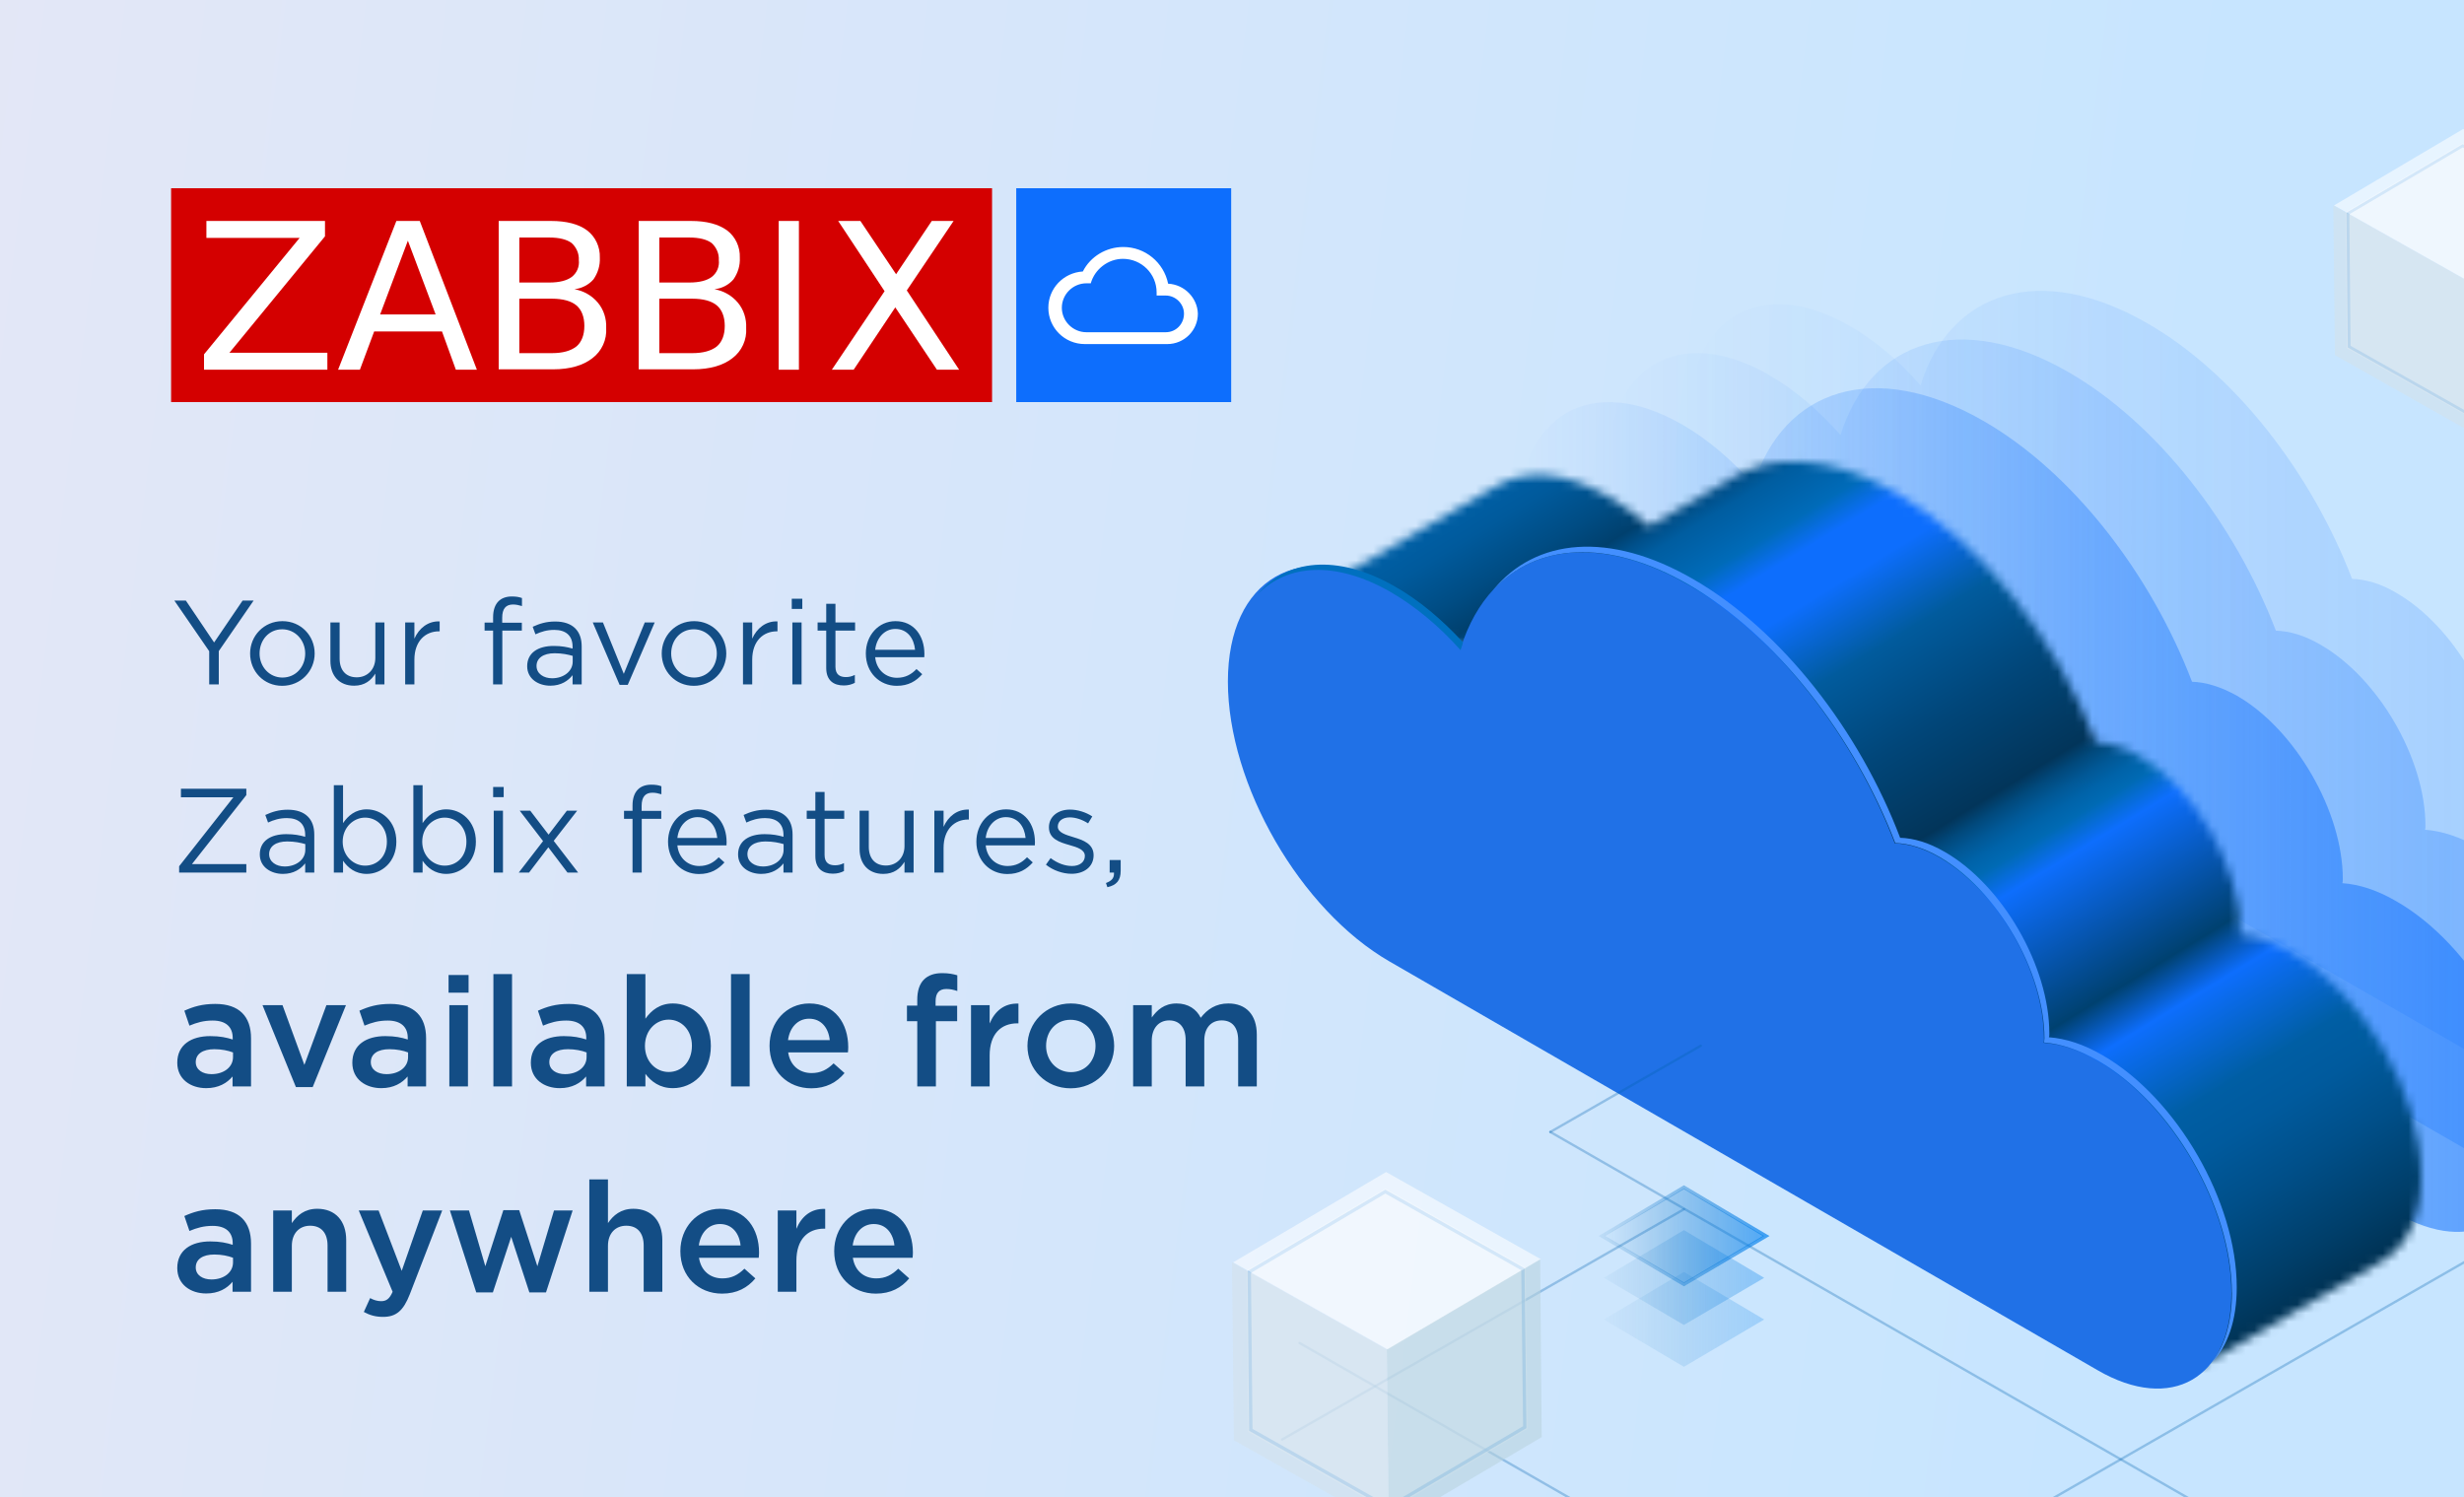 <svg width="288" height="175" viewBox="0 0 288 175" fill="none" xmlns="http://www.w3.org/2000/svg">
<rect width="288" height="175" fill="white"/>
<rect width="288" height="175" fill="url(#paint0_linear_63_539)" fill-opacity="0.8"/>
<g clip-path="url(#clip0_63_539)">
<g clip-path="url(#clip1_63_539)">
<path opacity="0.22" d="M216.266 38.139C219.208 39.826 222.002 42.205 224.473 45.044C227.915 34.028 238.462 30.608 250.889 37.734C261.214 43.624 270.152 55.276 274.917 67.665C276.472 67.711 278.267 68.209 280.099 69.306C286.835 73.196 292.257 82.562 292.257 90.277C292.257 90.462 292.257 90.6 292.21 90.729C294.135 90.867 296.244 91.549 298.446 92.831C307.07 97.763 314 109.783 314 119.656C314 129.528 307.033 133.547 298.446 128.616L216.164 81.317C205.801 75.371 197.363 60.844 197.363 48.915C197.455 37.033 205.894 32.138 216.266 38.13V38.139Z" fill="url(#paint1_linear_63_539)"/>
<path opacity="0.32" d="M206.825 43.876C209.805 45.571 212.6 48.007 215.127 50.851C218.616 39.689 229.213 36.252 241.782 43.505C252.147 49.48 261.236 61.235 266.011 73.722C267.622 73.768 269.362 74.268 271.24 75.371C278.034 79.28 283.494 88.737 283.494 96.537C283.494 96.722 283.494 96.861 283.448 96.991C285.373 97.13 287.529 97.815 289.778 99.103C298.45 104.114 305.466 116.23 305.466 126.198C305.466 136.165 298.441 140.203 289.778 135.238L206.825 87.478C196.367 81.466 187.88 66.811 187.88 54.779C187.88 42.746 196.367 37.836 206.825 43.848V43.876Z" fill="url(#paint2_linear_63_539)"/>
<path opacity="0.59" d="M196.578 49.598C199.597 51.332 202.432 53.758 204.952 56.645C208.479 45.393 219.142 41.925 231.818 49.193C242.297 55.224 251.409 67.112 256.21 79.692C257.816 79.739 259.598 80.283 261.472 81.334C268.286 85.263 273.834 94.873 273.834 102.731C273.834 102.915 273.834 103.054 273.788 103.238C275.755 103.377 277.906 104.059 280.149 105.387C288.892 110.414 295.983 122.671 295.983 132.724C295.983 142.776 288.892 146.899 280.149 141.826L196.532 93.637C186.007 87.559 177.449 72.794 177.449 60.629C177.495 48.464 186.054 43.53 196.578 49.608H196.569L196.578 49.598Z" fill="url(#paint3_linear_63_539)"/>
<mask id="mask0_63_539" style="mask-type:luminance" maskUnits="userSpaceOnUse" x="152" y="53" width="131" height="107">
<path d="M152.733 69.675L174.943 56.789C178.26 54.84 182.851 55.069 187.936 58.016C189.613 58.968 191.207 60.148 192.756 61.512L201.699 56.341C206.601 52.891 213.739 53.028 221.637 57.613C231.634 63.379 240.356 74.717 244.984 86.779C246.523 86.825 248.209 87.319 250.023 88.371C256.565 92.132 261.834 101.302 261.834 108.834C261.834 109.017 261.834 109.154 261.788 109.282C263.648 109.42 265.692 110.051 267.872 111.323C276.229 116.137 283 127.842 283 137.496C283 142.255 281.323 145.614 278.639 147.252L278.593 147.298L256.703 160L251.938 136.993L187.982 100.113C179.8 95.39 172.9 85.232 170.545 75.34L152.742 69.666V69.684L152.733 69.675Z" fill="white"/>
</mask>
<g mask="url(#mask0_63_539)">
<path d="M313.072 34.204H145.421V184.004H313.072V34.204Z" fill="url(#paint4_linear_63_539)"/>
</g>
<path d="M162.476 68.726C165.435 70.413 168.26 72.86 170.745 75.733C174.225 64.591 184.798 61.111 197.306 68.356C207.651 74.33 216.679 86.079 221.468 98.577C223.061 98.624 224.806 99.137 226.683 100.227C233.454 104.124 238.906 113.626 238.906 121.43C238.906 121.62 238.906 121.762 238.859 121.895C240.784 122.037 242.899 122.692 245.156 124.01C253.804 128.998 260.811 141.126 260.811 151.13C260.811 161.134 253.804 165.184 245.156 160.158L162.419 112.393C151.979 106.381 143.52 91.712 143.52 79.678C143.52 67.645 151.988 62.704 162.466 68.726H162.476Z" fill="#2071E7"/>
<path d="M170.716 76C168.224 73.193 165.41 70.858 162.454 69.153C156.068 65.522 150.43 65.939 147 69.478C150.335 65.392 156.248 64.697 162.965 68.514C165.836 70.126 168.555 72.424 171 75.083C170.905 75.453 170.81 75.731 170.716 76Z" fill="#0070BF"/>
<path d="M260.868 151.092C260.868 141.126 253.861 128.95 245.212 123.972C242.956 122.701 240.841 121.999 238.916 121.857C238.916 121.715 238.963 121.525 238.963 121.392C238.963 113.588 233.463 104.096 226.74 100.189C224.863 99.108 223.118 98.596 221.525 98.539C216.736 86.079 207.708 74.33 197.363 68.318C187.871 62.865 179.497 63.529 174.519 68.982C179.45 62.922 188.108 62.021 197.932 67.711C208.277 73.685 217.343 85.434 222.094 97.932C223.687 97.98 225.432 98.492 227.309 99.582C234.08 103.48 239.532 112.981 239.532 120.786C239.532 120.975 239.532 121.117 239.485 121.25C241.41 121.392 243.524 122.047 245.781 123.365C254.43 128.353 261.437 140.481 261.437 150.485C261.437 154.383 260.356 157.389 258.526 159.276C259.977 157.398 260.878 154.62 260.878 151.092H260.868Z" fill="#438FFF"/>
<path opacity="0.3" d="M196.83 199.89L442.12 59.1" stroke="#0063AF" stroke-width="0.28" stroke-linecap="round" stroke-linejoin="round"/>
<path opacity="0.3" d="M181.21 132.32L198.79 122.24" stroke="#0063AF" stroke-width="0.28" stroke-linecap="round" stroke-linejoin="round"/>
<path opacity="0.3" d="M149.86 168.27L196.83 141.35" stroke="#0063AF" stroke-width="0.28" stroke-linecap="round" stroke-linejoin="round"/>
<path opacity="0.3" d="M413.95 265.91L181.21 132.32" stroke="#0063AF" stroke-width="0.28" stroke-linecap="round" stroke-linejoin="round"/>
<path opacity="0.3" d="M384.65 290.54L151.9 156.99" stroke="#0063AF" stroke-width="0.28" stroke-linecap="round" stroke-linejoin="round"/>
<path opacity="0.57" d="M178.54 167.01L178.31 148.18L161.92 138.93L145.7 148.5L145.88 167.36L162.28 176.62L178.54 167.01Z" fill="#E7F1FA"/>
<path opacity="0.57" d="M178 148.36L178.22 166.83L162.28 176.21L146.2 167.14L146.02 148.68L161.92 139.29L178 148.36Z" stroke="#68ADE5" stroke-width="0.39"/>
<path opacity="0.57" d="M162.23 157.75L144.13 147.56L162.01 137L180.11 147.2L162.23 157.75Z" fill="white"/>
<path opacity="0.57" d="M180.2 167.99L162.32 178.55L162.1 157.75L180.02 147.2L180.2 167.99Z" fill="#B9D3DD"/>
<path opacity="0.57" d="M162.32 178.55L144.22 168.35L144 147.56L162.1 157.75L162.32 178.55Z" fill="#D2E1EA"/>
<path opacity="0.57" d="M301.82 40.42L301.67 24.54L287.85 16.73L274.15 24.8L274.3 40.7L288.15 48.49L301.82 40.42Z" fill="#E7F1FA"/>
<path opacity="0.57" d="M301.42 24.7L301.57 40.27L288.15 48.18L274.58 40.52L274.43 24.95L287.85 17.04L301.42 24.7Z" stroke="#68ADE5" stroke-width="0.33"/>
<path opacity="0.57" d="M288.08 32.61L272.81 24.01L287.9 15.08L303.17 23.71L288.08 32.61Z" fill="white"/>
<path opacity="0.57" d="M288.18 50.14L272.91 41.51L272.73 24.01L288 32.61L288.18 50.14Z" fill="#D2E1EA"/>
<path opacity="0.59" d="M196.82 149.99L187.46 144.48L196.82 138.92L206.2 144.48L196.82 149.99Z" fill="url(#paint5_linear_63_539)"/>
<path opacity="0.32" d="M196.82 154.88L187.46 149.37L196.82 143.79L206.2 149.37L196.82 154.88Z" fill="url(#paint6_linear_63_539)"/>
<path opacity="0.22" d="M196.82 159.77L187.46 154.24L196.82 148.68L206.2 154.24L196.82 159.77Z" fill="url(#paint7_linear_63_539)"/>
<path opacity="0.69" d="M196.82 150.13L187.24 144.48L196.82 138.78L206.43 144.48L196.82 150.13Z" stroke="url(#paint8_linear_63_539)" stroke-width="0.4" stroke-miterlimit="10"/>
</g>
</g>
<g clip-path="url(#clip2_63_539)">
<path d="M115.955 22H20V47H115.955V22Z" fill="#D40000"/>
<path d="M24.125 25.828H37.986V27.627L26.814 41.234H38.264V43.218H23.847V41.419L35.019 27.812H24.125V25.828Z" fill="white"/>
<path d="M46.33 25.828H49.065L55.74 43.218H53.283L51.661 38.743H43.734L42.065 43.218H39.516L46.33 25.828ZM47.674 28.135L44.429 36.76H50.919L47.674 28.135Z" fill="white"/>
<path d="M58.289 25.828H64.408C66.216 25.828 67.653 26.197 68.626 26.935C69.6 27.673 70.156 28.873 70.11 30.118C70.156 31.041 69.878 31.917 69.368 32.655C68.812 33.301 67.978 33.716 67.143 33.808C68.209 33.993 69.183 34.546 69.878 35.376C70.573 36.207 70.898 37.267 70.852 38.328C70.944 39.712 70.342 41.05 69.229 41.88C68.163 42.71 66.633 43.172 64.64 43.172H58.289V25.828ZM60.7 27.766V33.024H64.223C65.382 33.024 66.262 32.793 66.819 32.378C67.421 31.917 67.746 31.179 67.653 30.395C67.699 29.657 67.375 28.919 66.819 28.411C66.262 27.996 65.382 27.766 64.223 27.766H60.7ZM60.7 34.915V41.28H64.501C65.799 41.28 66.726 41.004 67.375 40.496C67.978 39.989 68.302 39.159 68.302 38.098C68.302 37.037 67.978 36.207 67.375 35.699C66.772 35.192 65.799 34.915 64.501 34.915H60.7Z" fill="white"/>
<path d="M74.653 25.828H80.772C82.579 25.828 83.97 26.197 84.99 26.935C85.963 27.673 86.52 28.873 86.473 30.118C86.52 31.041 86.242 31.917 85.732 32.655C85.175 33.301 84.387 33.716 83.507 33.808C84.573 33.993 85.546 34.546 86.242 35.376C86.937 36.207 87.261 37.267 87.215 38.328C87.308 39.712 86.705 41.05 85.593 41.88C84.526 42.71 82.997 43.172 81.003 43.172H74.653V25.828ZM77.063 27.766V33.024H80.586C81.745 33.024 82.626 32.793 83.182 32.378C83.785 31.917 84.109 31.179 84.016 30.395C84.063 29.657 83.738 28.919 83.182 28.411C82.626 27.996 81.745 27.766 80.586 27.766H77.063ZM77.063 34.915V41.28H80.911C82.209 41.28 83.136 41.004 83.785 40.496C84.387 39.989 84.712 39.159 84.712 38.098C84.712 37.037 84.387 36.207 83.785 35.699C83.182 35.192 82.209 34.915 80.911 34.915H77.063Z" fill="white"/>
<path d="M97.969 25.828H100.565L104.737 32.055L108.909 25.828H111.459L105.989 33.947L112.108 43.218H109.512L104.644 35.93L99.777 43.218H97.228L103.393 34.039L97.969 25.828Z" fill="white"/>
<path d="M93.38 25.828H91.016V43.218H93.38V25.828Z" fill="white"/>
<path d="M143.904 22H118.78V47H143.904V22Z" fill="#0D6EFD"/>
<path d="M136.255 38.836H126.984C125.408 38.836 124.11 37.544 124.11 35.976C124.11 34.408 125.408 33.116 126.984 33.116H127.494C127.958 31.456 129.534 30.256 131.249 30.256C133.428 30.256 135.189 32.009 135.189 34.177V34.546H136.255C137.414 34.546 138.388 35.515 138.388 36.668C138.388 37.867 137.461 38.836 136.255 38.836ZM136.534 33.162C136.024 30.672 133.845 28.873 131.295 28.873C129.302 28.873 127.448 29.98 126.567 31.733C124.296 31.871 122.534 33.716 122.534 35.976C122.534 38.328 124.435 40.22 126.799 40.22C126.892 40.22 126.938 40.22 127.031 40.22H136.302C136.348 40.22 136.394 40.22 136.441 40.22C138.388 40.22 140.01 38.651 140.01 36.668C139.964 34.823 138.434 33.255 136.534 33.162Z" fill="white"/>
</g>
<path d="M29.342 127H27.182V125.83C26.534 126.604 25.544 127.198 24.104 127.198C22.304 127.198 20.72 126.172 20.72 124.228C20.72 122.122 22.358 121.114 24.572 121.114C25.724 121.114 26.462 121.276 27.2 121.51V121.33C27.2 120.016 26.372 119.296 24.86 119.296C23.798 119.296 23.006 119.53 22.142 119.89L21.548 118.144C22.592 117.676 23.618 117.352 25.166 117.352C27.974 117.352 29.342 118.828 29.342 121.366V127ZM27.236 123.562V123.022C26.678 122.806 25.904 122.644 25.058 122.644C23.69 122.644 22.88 123.202 22.88 124.156C22.88 125.056 23.69 125.56 24.716 125.56C26.156 125.56 27.236 124.75 27.236 123.562ZM34.587 127.072L30.681 117.496H33.021L35.577 124.48L38.151 117.496H40.437L36.549 127.072H34.587ZM49.803 127H47.643V125.83C46.995 126.604 46.005 127.198 44.565 127.198C42.765 127.198 41.181 126.172 41.181 124.228C41.181 122.122 42.819 121.114 45.033 121.114C46.185 121.114 46.923 121.276 47.661 121.51V121.33C47.661 120.016 46.833 119.296 45.321 119.296C44.259 119.296 43.467 119.53 42.603 119.89L42.009 118.144C43.053 117.676 44.079 117.352 45.627 117.352C48.435 117.352 49.803 118.828 49.803 121.366V127ZM47.697 123.562V123.022C47.139 122.806 46.365 122.644 45.519 122.644C44.151 122.644 43.341 123.202 43.341 124.156C43.341 125.056 44.151 125.56 45.177 125.56C46.617 125.56 47.697 124.75 47.697 123.562ZM52.429 116.038V113.968H54.769V116.038H52.429ZM52.519 127V117.496H54.697V127H52.519ZM57.67 127V113.86H59.848V127H57.67ZM70.668 127H68.508V125.83C67.86 126.604 66.87 127.198 65.43 127.198C63.63 127.198 62.046 126.172 62.046 124.228C62.046 122.122 63.684 121.114 65.898 121.114C67.05 121.114 67.788 121.276 68.526 121.51V121.33C68.526 120.016 67.698 119.296 66.186 119.296C65.124 119.296 64.332 119.53 63.468 119.89L62.874 118.144C63.918 117.676 64.944 117.352 66.492 117.352C69.3 117.352 70.668 118.828 70.668 121.366V127ZM68.562 123.562V123.022C68.004 122.806 67.23 122.644 66.384 122.644C65.016 122.644 64.206 123.202 64.206 124.156C64.206 125.056 65.016 125.56 66.042 125.56C67.482 125.56 68.562 124.75 68.562 123.562ZM78.659 127.198C77.093 127.198 76.103 126.406 75.437 125.524V127H73.259V113.86H75.437V119.08C76.139 118.09 77.129 117.298 78.659 117.298C80.909 117.298 83.087 119.08 83.087 122.266C83.087 125.416 80.927 127.198 78.659 127.198ZM78.155 125.308C79.649 125.308 80.873 124.138 80.873 122.23C80.873 120.394 79.631 119.188 78.155 119.188C76.679 119.188 75.383 120.412 75.383 122.266C75.383 124.102 76.679 125.308 78.155 125.308ZM85.443 127V113.86H87.621V127H85.443ZM94.824 127.216C92.07 127.216 89.946 125.218 89.946 122.248C89.946 119.53 91.872 117.298 94.59 117.298C97.614 117.298 99.144 119.674 99.144 122.41C99.144 122.554 99.126 122.914 99.108 123.022H92.124C92.358 124.57 93.456 125.434 94.86 125.434C95.922 125.434 96.678 125.038 97.434 124.3L98.712 125.434C97.812 126.514 96.57 127.216 94.824 127.216ZM92.106 121.582H96.984C96.84 120.178 96.012 119.08 94.572 119.08C93.24 119.08 92.304 120.106 92.106 121.582ZM107.213 127V119.368H106.007V117.55H107.213V116.866C107.213 115.804 107.483 115.012 107.987 114.508C108.491 114.004 109.193 113.752 110.129 113.752C110.885 113.752 111.407 113.86 111.893 114.004V115.84C111.461 115.696 111.083 115.606 110.615 115.606C109.787 115.606 109.355 116.056 109.355 117.046V117.568H111.875V119.368H109.391V127H107.213ZM113.495 127V117.496H115.673V119.638C116.267 118.216 117.365 117.244 119.039 117.316V119.62H118.913C117.005 119.62 115.673 120.862 115.673 123.382V127H113.495ZM125.132 127.216C122.234 127.216 120.092 125.002 120.092 122.266C120.092 119.548 122.252 117.298 125.168 117.298C128.084 117.298 130.226 119.512 130.226 122.266C130.226 124.966 128.066 127.216 125.132 127.216ZM125.168 125.326C126.932 125.326 128.048 123.94 128.048 122.266C128.048 120.592 126.842 119.206 125.132 119.206C123.386 119.206 122.27 120.574 122.27 122.266C122.27 123.922 123.476 125.326 125.168 125.326ZM132.444 127V117.496H134.622V118.936C135.234 118.09 136.062 117.298 137.52 117.298C138.888 117.298 139.842 117.964 140.346 118.972C141.12 117.964 142.128 117.298 143.568 117.298C145.638 117.298 146.898 118.612 146.898 120.934V127H144.72V121.6C144.72 120.088 144.018 119.278 142.794 119.278C141.606 119.278 140.76 120.106 140.76 121.636V127H138.582V121.582C138.582 120.106 137.862 119.278 136.656 119.278C135.45 119.278 134.622 120.178 134.622 121.654V127H132.444ZM29.342 151H27.182V149.83C26.534 150.604 25.544 151.198 24.104 151.198C22.304 151.198 20.72 150.172 20.72 148.228C20.72 146.122 22.358 145.114 24.572 145.114C25.724 145.114 26.462 145.276 27.2 145.51V145.33C27.2 144.016 26.372 143.296 24.86 143.296C23.798 143.296 23.006 143.53 22.142 143.89L21.548 142.144C22.592 141.676 23.618 141.352 25.166 141.352C27.974 141.352 29.342 142.828 29.342 145.366V151ZM27.236 147.562V147.022C26.678 146.806 25.904 146.644 25.058 146.644C23.69 146.644 22.88 147.202 22.88 148.156C22.88 149.056 23.69 149.56 24.716 149.56C26.156 149.56 27.236 148.75 27.236 147.562ZM31.933 151V141.496H34.111V142.972C34.722 142.072 35.605 141.298 37.081 141.298C39.222 141.298 40.465 142.738 40.465 144.952V151H38.286V145.6C38.286 144.124 37.548 143.278 36.252 143.278C34.992 143.278 34.111 144.16 34.111 145.636V151H31.933ZM44.775 153.934C43.857 153.934 43.191 153.718 42.525 153.358L43.263 151.738C43.659 151.954 44.091 152.098 44.541 152.098C45.153 152.098 45.531 151.828 45.891 151L41.931 141.496H44.253L46.953 148.552L49.419 141.496H51.687L47.907 151.27C47.151 153.214 46.305 153.934 44.775 153.934ZM55.664 151.072L52.586 141.496H54.818L56.726 148.012L58.832 141.46H60.686L62.81 148.012L64.754 141.496H66.932L63.818 151.072H61.874L59.75 144.574L57.608 151.072H55.664ZM68.882 151V137.86H71.06V142.972C71.672 142.072 72.554 141.298 74.03 141.298C76.172 141.298 77.414 142.738 77.414 144.952V151H75.236V145.6C75.236 144.124 74.498 143.278 73.202 143.278C71.942 143.278 71.06 144.16 71.06 145.636V151H68.882ZM84.4 151.216C81.646 151.216 79.522 149.218 79.522 146.248C79.522 143.53 81.448 141.298 84.166 141.298C87.19 141.298 88.72 143.674 88.72 146.41C88.72 146.554 88.702 146.914 88.684 147.022H81.7C81.934 148.57 83.032 149.434 84.436 149.434C85.498 149.434 86.254 149.038 87.01 148.3L88.288 149.434C87.388 150.514 86.146 151.216 84.4 151.216ZM81.682 145.582H86.56C86.416 144.178 85.588 143.08 84.148 143.08C82.816 143.08 81.88 144.106 81.682 145.582ZM90.907 151V141.496H93.085V143.638C93.679 142.216 94.777 141.244 96.451 141.316V143.62H96.325C94.417 143.62 93.085 144.862 93.085 147.382V151H90.907ZM102.382 151.216C99.628 151.216 97.504 149.218 97.504 146.248C97.504 143.53 99.43 141.298 102.148 141.298C105.172 141.298 106.702 143.674 106.702 146.41C106.702 146.554 106.684 146.914 106.666 147.022H99.682C99.916 148.57 101.014 149.434 102.418 149.434C103.48 149.434 104.236 149.038 104.992 148.3L106.27 149.434C105.37 150.514 104.128 151.216 102.382 151.216ZM99.664 145.582H104.542C104.398 144.178 103.57 143.08 102.13 143.08C100.798 143.08 99.862 144.106 99.664 145.582Z" fill="#134D85"/>
<path d="M24.452 80V76.122L20.378 70.2H21.722L25.026 75.1L28.358 70.2H29.646L25.572 76.108V80H24.452ZM32.985 80.168C30.815 80.168 29.233 78.46 29.233 76.388C29.233 74.344 30.829 72.608 33.013 72.608C35.183 72.608 36.779 74.316 36.779 76.388C36.779 78.432 35.169 80.168 32.985 80.168ZM33.013 79.202C34.581 79.202 35.673 77.942 35.673 76.388C35.673 74.834 34.511 73.56 32.985 73.56C31.417 73.56 30.339 74.834 30.339 76.388C30.339 77.942 31.487 79.202 33.013 79.202ZM41.391 80.154C39.641 80.154 38.619 78.978 38.619 77.256V72.762H39.697V76.99C39.697 78.334 40.425 79.174 41.699 79.174C42.931 79.174 43.869 78.264 43.869 76.906V72.762H44.933V80H43.869V78.74C43.379 79.524 42.637 80.154 41.391 80.154ZM47.358 80V72.762H48.436V74.652C48.968 73.448 50.018 72.58 51.39 72.636V73.798H51.306C49.724 73.798 48.436 74.932 48.436 77.116V80H47.358ZM57.635 80V73.714H56.641V72.776H57.635V72.146C57.635 71.32 57.859 70.69 58.265 70.284C58.629 69.92 59.161 69.724 59.819 69.724C60.323 69.724 60.659 69.78 61.009 69.906V70.844C60.617 70.732 60.323 70.662 59.959 70.662C59.119 70.662 58.699 71.166 58.699 72.202V72.79H60.995V73.714H58.713V80H57.635ZM64.321 80.154C62.963 80.154 61.619 79.384 61.619 77.872C61.619 76.318 62.879 75.506 64.713 75.506C65.637 75.506 66.281 75.632 66.925 75.814V75.59C66.925 74.302 66.141 73.63 64.783 73.63C63.929 73.63 63.257 73.84 62.585 74.148L62.263 73.266C63.061 72.902 63.831 72.65 64.895 72.65C65.917 72.65 66.715 72.93 67.233 73.448C67.737 73.952 67.989 74.652 67.989 75.576V80H66.925V78.922C66.421 79.566 65.595 80.154 64.321 80.154ZM64.531 79.286C65.861 79.286 66.939 78.488 66.939 77.34V76.668C66.407 76.514 65.707 76.36 64.825 76.36C63.481 76.36 62.711 76.948 62.711 77.844C62.711 78.754 63.551 79.286 64.531 79.286ZM72.421 80.056L69.285 72.762H70.475L72.911 78.768L75.361 72.762H76.523L73.373 80.056H72.421ZM81.096 80.168C78.926 80.168 77.344 78.46 77.344 76.388C77.344 74.344 78.94 72.608 81.124 72.608C83.294 72.608 84.89 74.316 84.89 76.388C84.89 78.432 83.28 80.168 81.096 80.168ZM81.124 79.202C82.692 79.202 83.784 77.942 83.784 76.388C83.784 74.834 82.622 73.56 81.096 73.56C79.528 73.56 78.45 74.834 78.45 76.388C78.45 77.942 79.598 79.202 81.124 79.202ZM86.843 80V72.762H87.921V74.652C88.453 73.448 89.503 72.58 90.875 72.636V73.798H90.791C89.209 73.798 87.921 74.932 87.921 77.116V80H86.843ZM92.544 71.18V69.99H93.776V71.18H92.544ZM92.615 80V72.762H93.692V80H92.615ZM98.616 80.126C97.454 80.126 96.572 79.552 96.572 78.082V73.714H95.564V72.762H96.572V70.578H97.65V72.762H99.946V73.714H97.65V77.942C97.65 78.824 98.14 79.146 98.868 79.146C99.232 79.146 99.54 79.076 99.918 78.894V79.818C99.54 80.014 99.134 80.126 98.616 80.126ZM102.293 76.822C102.447 78.348 103.567 79.23 104.841 79.23C105.835 79.23 106.535 78.824 107.123 78.208L107.795 78.81C107.067 79.622 106.185 80.168 104.813 80.168C102.825 80.168 101.201 78.642 101.201 76.388C101.201 74.288 102.671 72.608 104.673 72.608C106.815 72.608 108.047 74.316 108.047 76.444C108.047 76.542 108.047 76.654 108.033 76.822H102.293ZM102.293 75.954H106.955C106.829 74.638 106.073 73.518 104.645 73.518C103.399 73.518 102.447 74.554 102.293 75.954ZM20.938 102V101.258L27.28 93.194H21.148V92.2H28.792V92.942L22.436 101.006H28.792V102H20.938ZM33.067 102.154C31.709 102.154 30.365 101.384 30.365 99.872C30.365 98.318 31.625 97.506 33.459 97.506C34.383 97.506 35.027 97.632 35.671 97.814V97.59C35.671 96.302 34.887 95.63 33.529 95.63C32.675 95.63 32.003 95.84 31.331 96.148L31.009 95.266C31.807 94.902 32.577 94.65 33.641 94.65C34.663 94.65 35.461 94.93 35.979 95.448C36.483 95.952 36.735 96.652 36.735 97.576V102H35.671V100.922C35.167 101.566 34.341 102.154 33.067 102.154ZM33.277 101.286C34.607 101.286 35.685 100.488 35.685 99.34V98.668C35.153 98.514 34.453 98.36 33.571 98.36C32.227 98.36 31.457 98.948 31.457 99.844C31.457 100.754 32.297 101.286 33.277 101.286ZM42.868 102.154C41.525 102.154 40.657 101.426 40.096 100.614V102H39.019V91.78H40.096V96.218C40.684 95.35 41.538 94.608 42.868 94.608C44.605 94.608 46.327 95.98 46.327 98.388C46.327 100.754 44.618 102.154 42.868 102.154ZM42.672 101.188C44.072 101.188 45.221 100.152 45.221 98.374C45.221 96.666 44.044 95.574 42.672 95.574C41.328 95.574 40.054 96.708 40.054 98.388C40.054 100.068 41.328 101.188 42.672 101.188ZM52.165 102.154C50.821 102.154 49.953 101.426 49.393 100.614V102H48.315V91.78H49.393V96.218C49.981 95.35 50.835 94.608 52.165 94.608C53.901 94.608 55.623 95.98 55.623 98.388C55.623 100.754 53.915 102.154 52.165 102.154ZM51.969 101.188C53.369 101.188 54.517 100.152 54.517 98.374C54.517 96.666 53.341 95.574 51.969 95.574C50.625 95.574 49.351 96.708 49.351 98.388C49.351 100.068 50.625 101.188 51.969 101.188ZM57.64 93.18V91.99H58.872V93.18H57.64ZM57.71 102V94.762H58.788V102H57.71ZM60.632 102L63.474 98.318L60.744 94.762H61.976L64.118 97.562L66.26 94.762H67.464L64.72 98.29L67.576 102H66.33L64.09 99.046L61.836 102H60.632ZM73.932 102V95.714H72.938V94.776H73.932V94.146C73.932 93.32 74.156 92.69 74.562 92.284C74.926 91.92 75.458 91.724 76.116 91.724C76.62 91.724 76.956 91.78 77.306 91.906V92.844C76.914 92.732 76.62 92.662 76.256 92.662C75.416 92.662 74.996 93.166 74.996 94.202V94.79H77.292V95.714H75.01V102H73.932ZM79.174 98.822C79.328 100.348 80.448 101.23 81.722 101.23C82.716 101.23 83.416 100.824 84.004 100.208L84.676 100.81C83.948 101.622 83.066 102.168 81.694 102.168C79.706 102.168 78.082 100.642 78.082 98.388C78.082 96.288 79.552 94.608 81.554 94.608C83.696 94.608 84.928 96.316 84.928 98.444C84.928 98.542 84.928 98.654 84.914 98.822H79.174ZM79.174 97.954H83.836C83.71 96.638 82.954 95.518 81.526 95.518C80.28 95.518 79.328 96.554 79.174 97.954ZM88.971 102.154C87.613 102.154 86.269 101.384 86.269 99.872C86.269 98.318 87.529 97.506 89.363 97.506C90.287 97.506 90.931 97.632 91.575 97.814V97.59C91.575 96.302 90.791 95.63 89.433 95.63C88.579 95.63 87.907 95.84 87.235 96.148L86.913 95.266C87.711 94.902 88.481 94.65 89.545 94.65C90.567 94.65 91.365 94.93 91.883 95.448C92.387 95.952 92.639 96.652 92.639 97.576V102H91.575V100.922C91.071 101.566 90.245 102.154 88.971 102.154ZM89.181 101.286C90.511 101.286 91.589 100.488 91.589 99.34V98.668C91.057 98.514 90.357 98.36 89.475 98.36C88.131 98.36 87.361 98.948 87.361 99.844C87.361 100.754 88.201 101.286 89.181 101.286ZM97.345 102.126C96.183 102.126 95.301 101.552 95.301 100.082V95.714H94.293V94.762H95.301V92.578H96.379V94.762H98.675V95.714H96.379V99.942C96.379 100.824 96.869 101.146 97.597 101.146C97.961 101.146 98.269 101.076 98.647 100.894V101.818C98.269 102.014 97.863 102.126 97.345 102.126ZM103.243 102.154C101.493 102.154 100.471 100.978 100.471 99.256V94.762H101.549V98.99C101.549 100.334 102.277 101.174 103.551 101.174C104.783 101.174 105.721 100.264 105.721 98.906V94.762H106.785V102H105.721V100.74C105.231 101.524 104.489 102.154 103.243 102.154ZM109.21 102V94.762H110.288V96.652C110.82 95.448 111.87 94.58 113.242 94.636V95.798H113.158C111.576 95.798 110.288 96.932 110.288 99.116V102H109.21ZM115.213 98.822C115.367 100.348 116.487 101.23 117.761 101.23C118.755 101.23 119.455 100.824 120.043 100.208L120.715 100.81C119.987 101.622 119.105 102.168 117.733 102.168C115.745 102.168 114.121 100.642 114.121 98.388C114.121 96.288 115.591 94.608 117.593 94.608C119.735 94.608 120.967 96.316 120.967 98.444C120.967 98.542 120.967 98.654 120.953 98.822H115.213ZM115.213 97.954H119.875C119.749 96.638 118.993 95.518 117.565 95.518C116.319 95.518 115.367 96.554 115.213 97.954ZM125.248 102.14C124.212 102.14 123.064 101.734 122.252 101.076L122.798 100.306C123.582 100.894 124.45 101.23 125.304 101.23C126.172 101.23 126.802 100.782 126.802 100.054C126.802 99.326 125.948 99.046 124.996 98.78C123.862 98.458 122.602 98.066 122.602 96.708C122.602 95.462 123.638 94.636 125.066 94.636C125.948 94.636 126.928 94.944 127.67 95.434L127.18 96.246C126.508 95.812 125.738 95.546 125.038 95.546C124.184 95.546 123.638 95.994 123.638 96.624C123.638 97.31 124.534 97.576 125.5 97.87C126.62 98.206 127.824 98.64 127.824 99.97C127.824 101.342 126.69 102.14 125.248 102.14ZM129.435 103.708L129.267 103.218C129.911 102.98 130.205 102.658 130.205 102.14V102H129.701V100.53H130.989V101.79C130.989 102.924 130.499 103.47 129.435 103.708Z" fill="#134D85"/>
<defs>
<linearGradient id="paint0_linear_63_539" x1="244" y1="156.5" x2="-22.168" y2="123.701" gradientUnits="userSpaceOnUse">
<stop stop-color="#B9DFFF"/>
<stop offset="1" stop-color="#DDE1F4"/>
</linearGradient>
<linearGradient id="paint1_linear_63_539" x1="197.372" y1="82.359" x2="314.009" y2="82.359" gradientUnits="userSpaceOnUse">
<stop stop-color="#0D6EFD" stop-opacity="0"/>
<stop offset="1" stop-color="#0D6EFD"/>
</linearGradient>
<linearGradient id="paint2_linear_63_539" x1="187.871" y1="88.534" x2="305.466" y2="88.534" gradientUnits="userSpaceOnUse">
<stop stop-color="#0D6EFD" stop-opacity="0"/>
<stop offset="1" stop-color="#0D6EFD"/>
</linearGradient>
<linearGradient id="paint3_linear_63_539" x1="177.458" y1="94.679" x2="295.992" y2="94.679" gradientUnits="userSpaceOnUse">
<stop stop-color="#0D6EFD" stop-opacity="0"/>
<stop offset="1" stop-color="#0D6EFD"/>
</linearGradient>
<linearGradient id="paint4_linear_63_539" x1="178.902" y1="26.873" x2="272.606" y2="180.309" gradientUnits="userSpaceOnUse">
<stop offset="0.04" stop-color="#00273F"/>
<stop offset="0.07" stop-color="#003E68"/>
<stop offset="0.11" stop-color="#005694"/>
<stop offset="0.13" stop-color="#005FA5"/>
<stop offset="0.15" stop-color="#005A9C"/>
<stop offset="0.18" stop-color="#004C83"/>
<stop offset="0.2" stop-color="#00406E"/>
<stop offset="0.21" stop-color="#00508B"/>
<stop offset="0.22" stop-color="#005DA0"/>
<stop offset="0.24" stop-color="#0066B0"/>
<stop offset="0.25" stop-color="#006BB9"/>
<stop offset="0.27" stop-color="#0D6EFD"/>
<stop offset="0.3" stop-color="#0D6EFD"/>
<stop offset="0.35" stop-color="#015B9D"/>
<stop offset="0.41" stop-color="#014679"/>
<stop offset="0.47" stop-color="#02355A"/>
<stop offset="0.48" stop-color="#01497C"/>
<stop offset="0.49" stop-color="#015896"/>
<stop offset="0.5" stop-color="#0063A9"/>
<stop offset="0.51" stop-color="#006AB4"/>
<stop offset="0.53" stop-color="#0D6EFD"/>
<stop offset="0.62" stop-color="#004170"/>
<stop offset="0.65" stop-color="#0D6EFD"/>
<stop offset="0.71" stop-color="#005EA4"/>
<stop offset="0.74" stop-color="#005A9D"/>
<stop offset="0.78" stop-color="#004F89"/>
<stop offset="0.83" stop-color="#003E69"/>
<stop offset="0.89" stop-color="#00253D"/>
<stop offset="0.9" stop-color="#001F32"/>
</linearGradient>
<linearGradient id="paint5_linear_63_539" x1="187.46" y1="144.46" x2="206.2" y2="144.46" gradientUnits="userSpaceOnUse">
<stop stop-color="#0063AF" stop-opacity="0"/>
<stop offset="1" stop-color="#0080EF"/>
</linearGradient>
<linearGradient id="paint6_linear_63_539" x1="187.46" y1="149.34" x2="206.2" y2="149.34" gradientUnits="userSpaceOnUse">
<stop stop-color="#0063AF" stop-opacity="0.1"/>
<stop offset="1" stop-color="#0080EF"/>
</linearGradient>
<linearGradient id="paint7_linear_63_539" x1="187.46" y1="154.22" x2="206.2" y2="154.22" gradientUnits="userSpaceOnUse">
<stop stop-color="#0063AF" stop-opacity="0.1"/>
<stop offset="1" stop-color="#0080EF"/>
</linearGradient>
<linearGradient id="paint8_linear_63_539" x1="186.85" y1="144.46" x2="206.82" y2="144.46" gradientUnits="userSpaceOnUse">
<stop stop-color="#0063AF" stop-opacity="0.1"/>
<stop offset="1" stop-color="#0080EF"/>
</linearGradient>
<clipPath id="clip0_63_539">
<rect width="288" height="164" fill="white" transform="translate(0 11)"/>
</clipPath>
<clipPath id="clip1_63_539">
<rect width="288" height="164" fill="white" transform="translate(0 11)"/>
</clipPath>
<clipPath id="clip2_63_539">
<rect width="124" height="25" fill="white" transform="translate(20 22)"/>
</clipPath>
</defs>
</svg>
